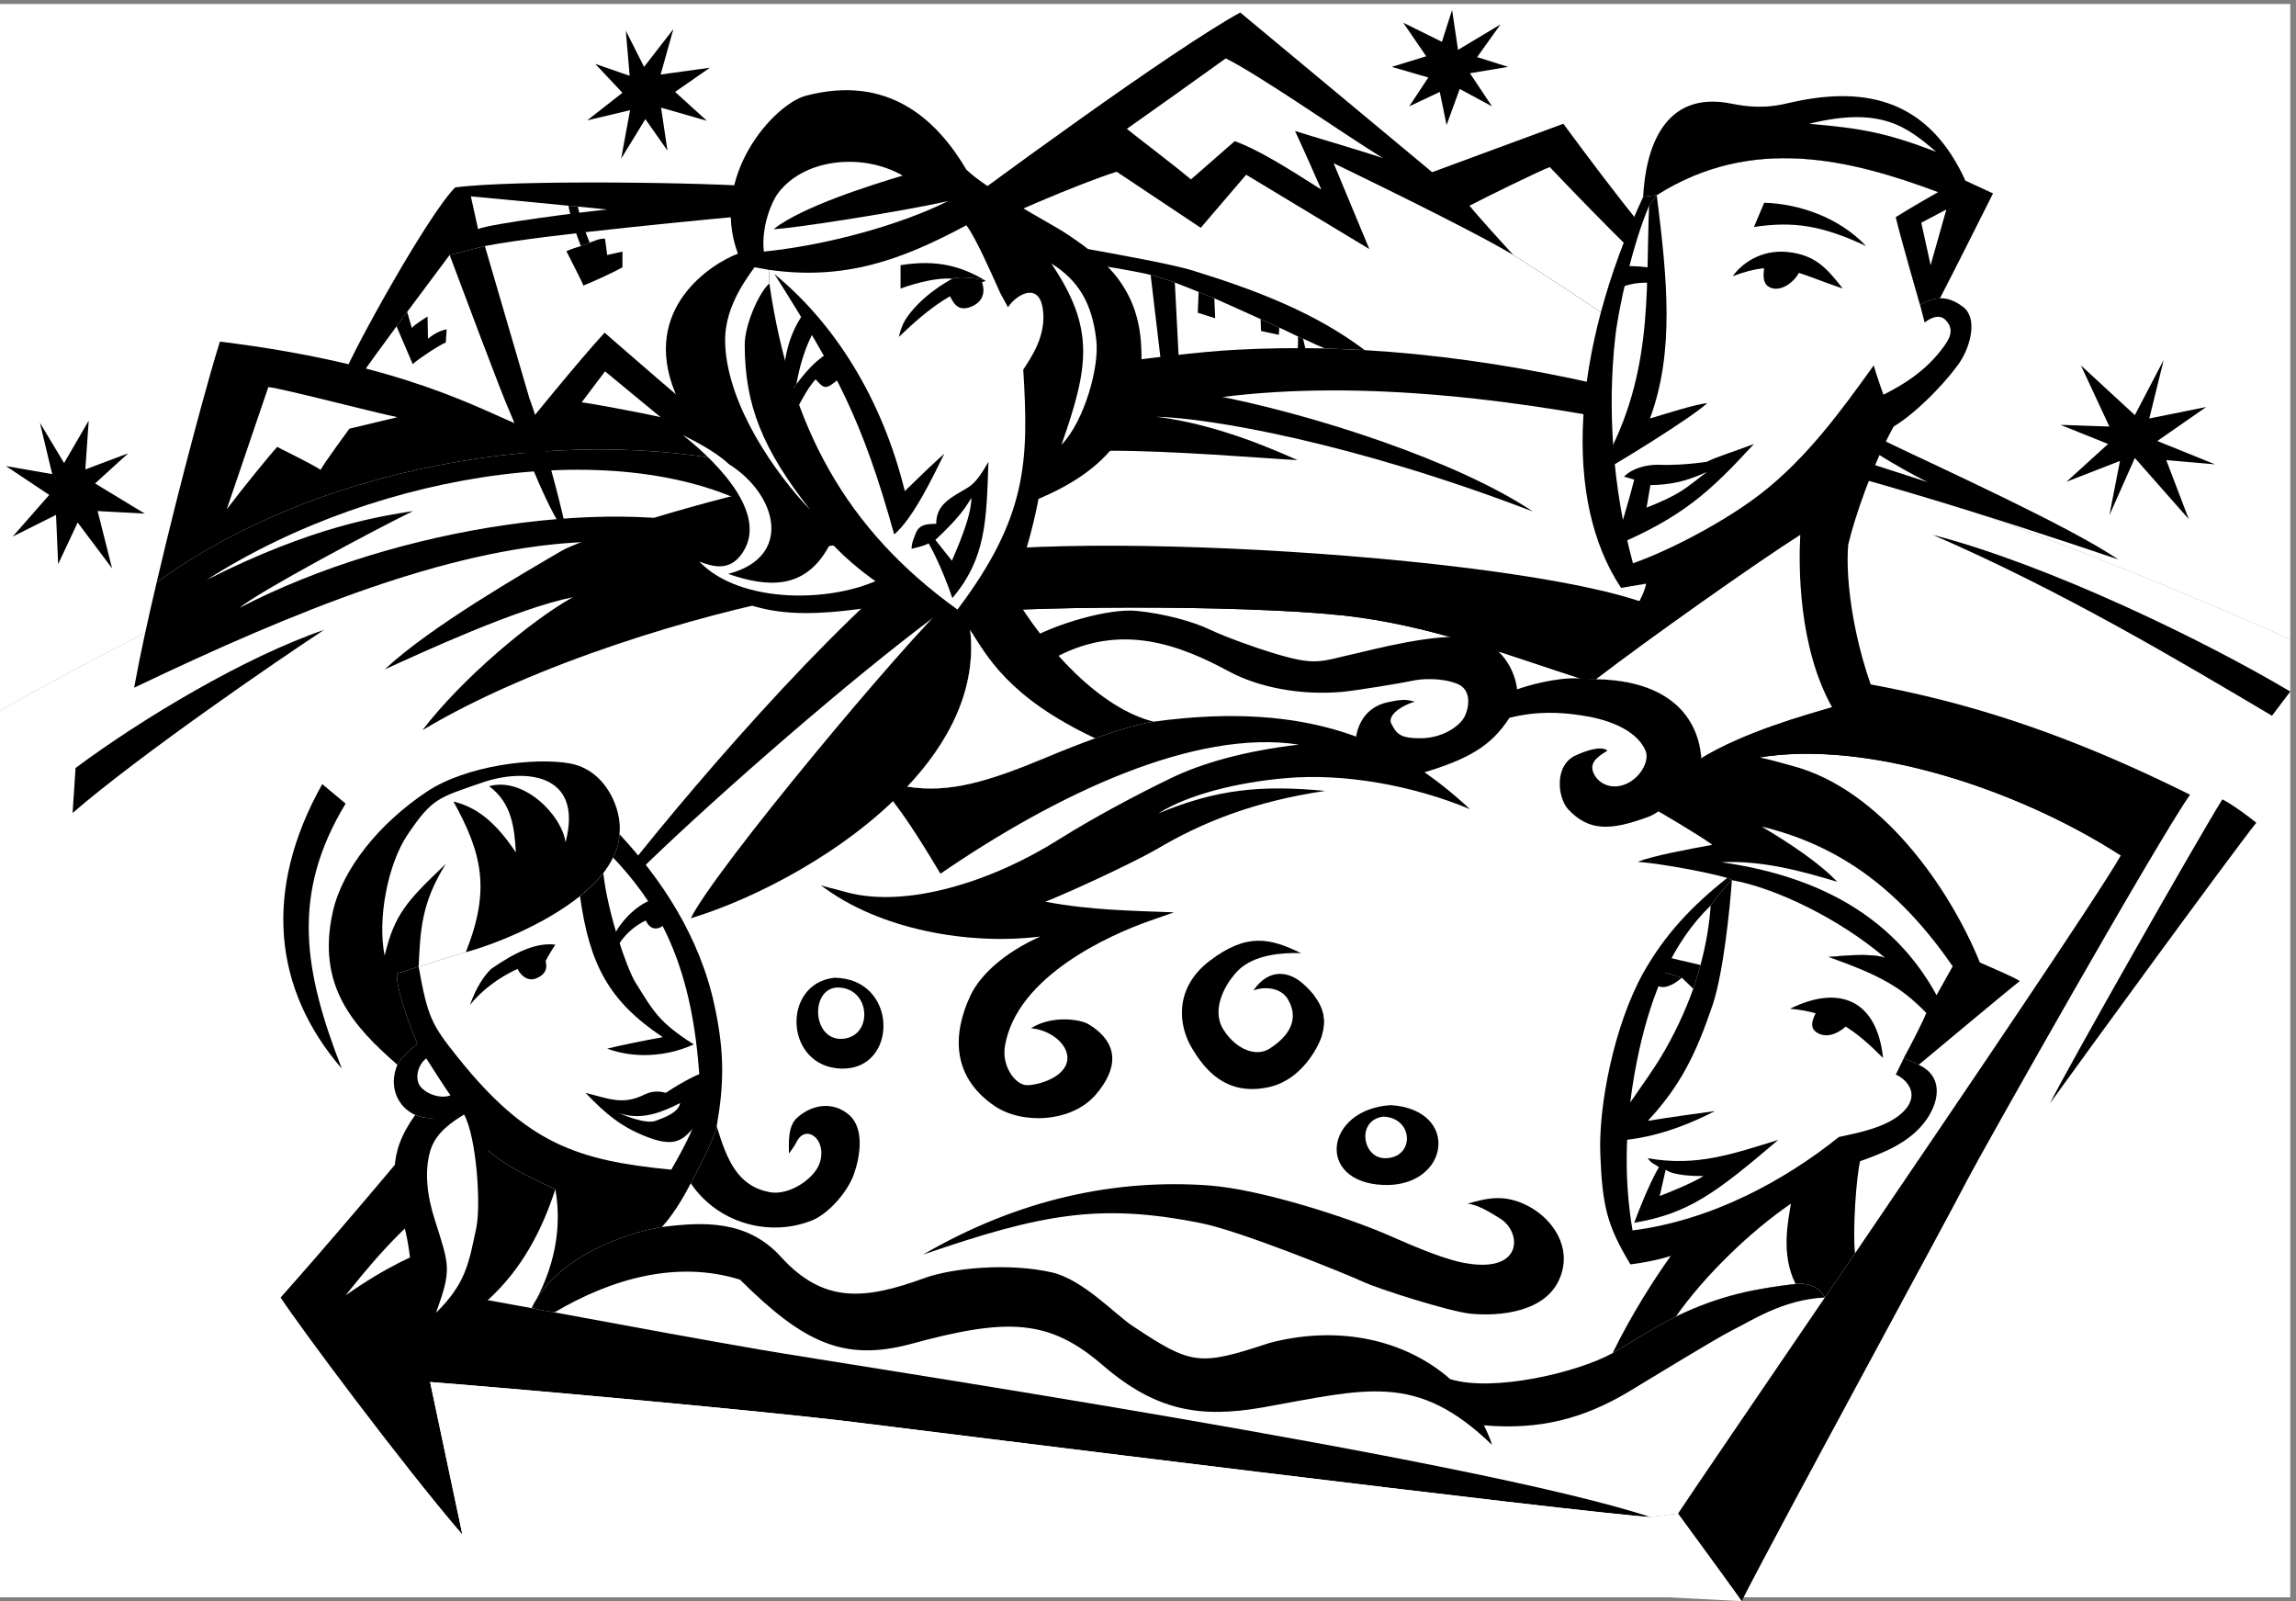 <svg xmlns="http://www.w3.org/2000/svg" xml:space="preserve" width="719.2" height="501.467"><rect width="100%" height="100%" fill="#808080" stroke="none"/><path d="M5409.25 2268.25v1496h-5394v-1664c1819.47 1019.22 3194.32 1145.71 5394 168" style="fill:#fff;fill-opacity:1;fill-rule:nonzero;stroke:none" transform="matrix(.133 0 0 -.133 -2.033 501.9)"/><path d="M5409.25 2268.25c-2199.68 977.71-3574.53 851.22-5394-168v-2088h5394v2256" style="fill:#fff;fill-opacity:1;fill-rule:nonzero;stroke:none" transform="matrix(.133 0 0 -.133 -2.033 501.9)"/><path d="m2936.25 3744.25 452-376 309 114c253.82-343.72 433.55-560.41 765-751 122.64-58.96 426.16-196.52 542-275-576.91 195.23-1452.29 467.13-2114 382-224.28-19.11-823.64-108.46-909-135l156 481c214.91 162.17 641.14 473.23 799 560" style="fill:#000;fill-opacity:1;fill-rule:nonzero;stroke:none" transform="matrix(.133 0 0 -.133 -2.033 501.9)"/><path d="M2669.25 3470.25c23.28-19.11 106.16-81.54 151-119 26.32 23.1 103 90 103 90 50.46-17.8 117.46-58.5 204-114-13 30.29-54.27 122.26-62 138 41.23-13.25 160.86-47.75 207-64-106.02 66.11-286.48 192.75-370 235-46.3-33.57-200.66-143.39-233-166" style="fill:#fff;fill-opacity:1;fill-rule:nonzero;stroke:none" transform="matrix(.133 0 0 -.133 -2.033 501.9)"/><path d="m2645.25 3369.25 198-132 107 125 290-175-84 202s319.03-153.17 423-216c121.62-74.91 557.18-369 620-423-320.19 106.9-644.46 179.63-970 199-31.16 1.43-62.46 2.75-94 4-68.13 1.34-136.54.67-205-3-166.65-7.71-591.88-71.55-787-114l91 357c126.46 65.16 330.46 151.16 411 176" style="fill:#fff;fill-opacity:1;fill-rule:nonzero;stroke:none" transform="matrix(.133 0 0 -.133 -2.033 501.9)"/><path d="M4199.25 2750.25c-62.82 54-498.38 348.09-620 423-17.61 18.99-86.48 95.21-103 116 32.55 17.34 168.41 83.82 189 91 241.73-254.14 581.25-587.29 890-742 0 0-199.19 65.48-356 112" style="fill:#fff;fill-opacity:1;fill-rule:nonzero;stroke:none" transform="matrix(.133 0 0 -.133 -2.033 501.9)"/><path d="M2822.25 3137.25c-85.34 26.21-486.36 91.38-578 106-80.43 13.29-295.52 77.21-432 90-124.2 10.91-587.11 17.74-725-1-62.98-62.67-237.953-379.1-260-437-20.789-43.99 10.879-48.19 39-5 11.805 18.02 45.801 64.69 83 115 8.363 11.36 16.59 22.45 25 34 42.18 56.6 84 112.32 100 134l83 21c135.05 26.94 559.43 66.08 656 75 97.02 9.58 357.6-51.79 419-63 61.45-11.12 420.69-61 493-80 15.94-3.63 35.29-10.03 57-18 17.38-6.46 36.28-13.94 56-22 11.98-4.97 24.26-10.13 37-15 35.94-15.96 73.47-32.77 109-49 14.87-6.76 29.56-13.52 44-20 15.51-7.35 30.59-14.35 44-21 4.31-1.57 8.3-3.42 12-5 22.71-10.66 40.58-18.87 51-23 31.54-1.25 62.84-2.57 94-4-115.19 87.1-252.21 140.24-407 188" style="fill:#000;fill-opacity:1;fill-rule:nonzero;stroke:none" transform="matrix(.133 0 0 -.133 -2.033 501.9)"/><path d="M2782.25 3108.25c-21.71 7.97-41.06 14.37-57 18 6.9-59.54 30-253 30-253l39 2-12 233" style="fill:#000;fill-opacity:1;fill-rule:nonzero;stroke:none" transform="matrix(.133 0 0 -.133 -2.033 501.9)"/><path d="M1376.25 3287.25c-6.75.55-14.15 1.29-22 2-95.62 9.52-230 22-230 22l17-77c29.13 13 259 41.85 304 46-9.26.78-35.19 3.49-69 7" style="fill:#fff;fill-opacity:1;fill-rule:nonzero;stroke:none" transform="matrix(.133 0 0 -.133 -2.033 501.9)"/><path d="M1376.25 3287.25c-6.75.55-14.15 1.29-22 2 2.08-18.18 18.95-70.05 29-95l21 8c-8.48 19.3-22.85 58.93-28 85" style="fill:#000;fill-opacity:1;fill-rule:nonzero;stroke:none" transform="matrix(.133 0 0 -.133 -2.033 501.9)"/><path d="m1404.25 3202.25-21-8c-5.39-1.25-23.95-7.5-34-12 8.84-17.78 37.51-73.02 40-81 22.64 8.72 74.01 32.55 92 43v37l-36-8c-.66 7-5 38-5 38-8.35 3.42-36-9-36-9m1667-256h20l-7 30c-3.7 1.58-7.69 3.43-12 5 .71-13.43-.51-27.15-1-35m-235 91 41-13-2 47c-12.74 4.87-25.02 10.03-37 15l-2-49m149-43 42-9 1 17c-14.44 6.48-29.13 13.24-44 20l1-28m-2036 11c8.363 11.36 16.59 22.45 25 34l11-38c6.441 8.68 37 27 37 27l1-52c14.45 11.45 28.38 18.79 44 22l-2-31c-14.62-5.71-64.25-38.29-78-51l-38 89" style="fill:#000;fill-opacity:1;fill-rule:nonzero;stroke:none" transform="matrix(.133 0 0 -.133 -2.033 501.9)"/><path d="M1816.25 2669.25c-171.17 140.6-377 321-377 321-58.52-63.17-188-223-188-223-106.87 41.8-279.102 147.93-718 202-22.883-70.73-93.602-329.2-149-567 404.32 294.03 1014.84 375.78 1432 267" style="fill:#000;fill-opacity:1;fill-rule:nonzero;stroke:none" transform="matrix(.133 0 0 -.133 -2.033 501.9)"/><path d="M1816.25 2669.25c69.93-57.12 133.92-107.68 176-137l-101-78c-85.22 26.13-391.97 49.2-519 42-303.93-18.14-652.574-156.16-1041-342 13.098 72.37 31.891 158.87 53 248 404.32 294.03 1014.84 375.78 1432 267" style="fill:#000;fill-opacity:1;fill-rule:nonzero;stroke:none" transform="matrix(.133 0 0 -.133 -2.033 501.9)"/><path d="m647.25 2862.25-98-288c33.941 44.9 102.992 130.48 119 147 20.281-10.53 87.98-43.57 102-54 10.227 18.51 68 97 68 97l113 27c-63.879 13.3-268.48 67.1-304 71m738-36 55 73 131-108c-44.43 10.52-166.03 32.85-186 35m-883-418c409.094 261.98 1004.72 348.84 1325 151l-51-45c-291.61 98.9-826.633 20.67-1197-172 44.203 37.61 322.414 186.02 409 228-74.547-12.05-234.75-34.53-486-162" style="fill:#fff;fill-opacity:1;fill-rule:nonzero;stroke:none" transform="matrix(.133 0 0 -.133 -2.033 501.9)"/><path d="M193.25 1965.25c157.211 116.8 399.188 261.54 585 325-107.578-70.56-432.258-293.08-592-431l7 106m964 1229-83-21c28.86-76.7 122.31-327.08 141-368 18.54-40.98 73.32-196.45 122-273l9 2c-9.02 51.82-64 251.01-84 301l-105 359m3410-680c273.82-71.17 640.54-249.1 842-369l-43-57c-215.75 127.64-491.29 292.71-799 426m-942 55c-172.55 115.87-512.56 229.41-768 277-299.13 56.05-474.32-35.2-867-135-42.76-31.71-122.38-74.44-192-91-223.84-54.3-419.02-119.9-461-144-87.96-51.71-308.52-178.29-416-279 88.16 40.14 312.23 143.89 443 170-98.01-54.4-261.81-192.14-354-313 263.43 158.09 656.41 273.68 885 316 183.27 34.7 253.27 39.39 335 43-118.96 33.62-200.86 52.23-268 57 108.09 67.45 508.64 240.59 661 242 152.91.76 370.31-18.2 448-22-43.21 18.7-182.67 83.47-332 102 124.02-2.89 461.29-60.22 886-223m-3516 209 57-95 58 100-8-115 101 38-78-71 117-71-111 6 34-135-81 108-46-98-5 116-102-51 86 98-102 68 109-19-29 121m3211 942 54-79-81-25 86-25-45-68 72 34 16-78 31 85 76-41-52 78 90 15-73 23 55 77-100-60-14 94-24-75-91 45m1596-807 127-117 68 130-34-138 134 27-115-80 136-55-115 10 53-139-127 144-60-135 25 128-126-49 98 89-112 45 115-4-67 144m-3499 710 81-28-9 106 43-85 69 89-30-107 116 16-82-57 75-68-108 31 15-101-52 74-57-93 21 114-101-24 83 65-64 68" style="fill:#000;fill-opacity:1;fill-rule:nonzero;stroke:none" transform="matrix(.133 0 0 -.133 -2.033 501.9)"/><path d="M4117.25 3.25c77.15 153.016 489.76 909.809 532 993 38.08 72.94 446.95 796.77 524 906-378 187.91-660.83 257.97-996 295-29.66 18.81-204.62 118.58-253 142-260.75 124.01-1476.86 199.25-1757 111-254.53-208.44-605.16-627.68-737-804-123.46-190.79-556.805-706.617-754-928 40.344-62.984 286.961-394.055 428-558l-76 359c238-18.781 782.93-67.98 995-94 212.29-26.266 1704.43-212.734 1879-224l65 8c33.81-46.211 89.51-121.816 150-206" style="fill:#000;fill-opacity:1;fill-rule:nonzero;stroke:none" transform="matrix(.133 0 0 -.133 -2.033 501.9)"/><path d="M4129.25 1984.25c-13.67.26-73.23 7.71-107 4-6.86 94.41-73.12 183.06-248 186l-38 2c-149.77 48.16-329.36 116.62-517 143-206.61 29.96-744.5 28.98-931 11l-67-5c-201.07-149.47-506.58-415.96-680-583-50.66-49.04-274.09-456.14-411-748l-58-29c-111.273-74.461-199.73-188.512-243-242 96.605 68.215 167.75 98.609 236 125-19.1-46.051-33.02-84.414-40-111 60.85-11.117 146.85-26.875 242-44 17.63-3.609 35.57-6.91 54-10 172.21-31.973 363.77-67.207 486-88 204.16-35.539 1679.2-256.906 2095-394l65 8c43.11 64.809 182.28 268.828 346 509 23.12 34.164 46.82 68.965 71 104 268.19 394.5 572.57 843.46 626 937-252.14 162.72-625.79 281.87-881 225" style="fill:#fff;fill-opacity:1;fill-rule:nonzero;stroke:none" transform="matrix(.133 0 0 -.133 -2.033 501.9)"/><path d="M5249.25 1891.25c-65.57-106.21-363.45-630.43-406-716 72.93 101.53 422.64 581.06 486 661-14.4 11.97-58.89 45.14-80 55" style="fill:#000;fill-opacity:1;fill-rule:nonzero;stroke:none" transform="matrix(.133 0 0 -.133 -2.033 501.9)"/><path d="m1104.25 160.25-76 359c238-18.781 782.93-67.98 995-94 212.29-26.266 1704.43-212.734 1879-224l65 8c33.81-46.211 89.51-121.816 150-206l-3013 157" style="fill:#fff;fill-opacity:1;fill-rule:nonzero;stroke:none" transform="matrix(.133 0 0 -.133 -2.033 501.9)"/><path d="m3736.25 2176.25 38-2c174.88-2.94 241.14-91.59 248-186-4.95-36.5-84.36-122.77-122-137-94.21-35.51-143.49-34.01-191 16-25.82 27.27-34.44 104.99 18 128 18.13 8.28 57.38 23.88 74 11-14.63-10.09-43.42-23.97-34-50 9.19-26.09 41.21-43.96 77-29 34.94 14.82 57.65 56.14 46 80-23.29 51.83-96.78 74.35-152 82-46.32 7.06-102.87 10.59-168-6-43.88-67.87-98.26-97.98-209-131-77.84-22.85-159.43 45.18-152 88 5.81 31.38 24.43 67.36 71 79 46.5 10.7 52.08 5.23 67 2-27.95-7.56-65.86-31.39-55-52 11.6-21.16 17.77-34.45 68-34 50.28-.45 93.1 27.46 105 52 11.18 23.86 15.64 64.46-20 77-35.12 13.32-81.28 11.79-105 6-24.55-5.12-130.73-22.89-166-26-97.14-8.2-194.25 10.78-264 48-116.33 63.05-253.58 114.93-406 35-39.31-20.49-136.1-.02-69 39 66.92 39.16 192 74.89 256 69 64.06-6.02 134.71-25.41 173-44 39.07-18.32 108.27-42.92 145-54 107.95-33.26 112.57-21.43 201-2 37.67 8.57 185.36 47.82 265 37 80.44-11.52 109.47-84.48 113-122 21.01 7.93 91.04 28.76 148 26" style="fill:#000;fill-opacity:1;fill-rule:nonzero;stroke:none" transform="matrix(.133 0 0 -.133 -2.033 501.9)"/><path d="m3774.25 2174.25-38 2c-149.77 48.16-329.36 116.62-517 143-206.61 29.96-744.5 28.98-931 11 79.9 34.72 674.79 75.67 1068 50 108.23-13.42 346.48-72.98 497-155l-79-51m539-1456c23.12 34.164 46.82 68.965 71 104-6.15 54.574 3.14 181.93 12 217 56.57 19.93 119.74 44.94 157 99 33.02 48.66 35.13 103.07-19 128l-35 16c20.61 37.89 45.18 86.04 53 106-60.33 62.79-111.01 89.29-230 132 23.61 1.38 96.85 10.59 133-2-106.85 91.45-257.44 164.54-361 183l-11 5c-82.53-65.41-146.57-132.42-198-224-69.04-124.54-105.25-313.07-101-425 4.78-124.039 15.81-169.465 71-261 19.36 2.34 61.54 8.918 95 20-38.67-54.246-92.28-137.406-137-229 50.18 29.301 106.29 65.539 149 86 107.46 52.023 191.18 65.996 282 77 52.25 6.023 69-32 69-32" style="fill:#000;fill-opacity:1;fill-rule:nonzero;stroke:none" transform="matrix(.133 0 0 -.133 -2.033 501.9)"/><path d="M4499.25 1282.25c20.61 37.89 45.18 86.04 53 106-60.33 62.79-111.01 89.29-230 132 23.61 1.38 96.85 10.59 133-2-106.85 91.45-257.44 164.54-361 183-28.55-28.7-50-60-50-60-90.83-87.9-138.63-208.53-168-339-35.59-161.84-37.17-302.398-16-426 188.09 24.023 359.26 118.527 486 220 39.62 8.93 117.57 21.85 155 63 37.02 40.75 1.49 74.4-21 84l19 39" style="fill:#fff;fill-opacity:1;fill-rule:nonzero;stroke:none" transform="matrix(.133 0 0 -.133 -2.033 501.9)"/><path d="m4083.25 1706.25 11-5c103.56-18.46 254.15-91.55 361-183-36.15 12.59-109.39 3.38-133 2 118.99-42.71 169.67-69.21 230-132-7.82-19.96-32.39-68.11-53-106l35-16c38.83 31.97 214.29 179.26 238 197-12.31 9.14-63.09 30.05-94 44-71.76 176.36-233.24 408.1-442 463-83.39 21.83-240.04 82.02-338-94 24.74-13.84 119.8-69.68 150-92-57.29-10.4-141.39-26.08-176-40 60.67-4.69 172.45-26.41 211-38" style="fill:#000;fill-opacity:1;fill-rule:nonzero;stroke:none" transform="matrix(.133 0 0 -.133 -2.033 501.9)"/><path d="M4003.25 1445.25c6.1 18.59 11.89 37.19 17 56 12.79 47.02 20.89 94.19 24 140 0 0 21.45 31.3 50 60-4.71-67.04-19.9-216.73-45-293-39.87-117.7-76.58-191.82-153-274 44.78 7.52 130.36 19.36 158 23-104.66-53.77-188.11-71.02-266-71 35.47 46.51 113.75 156.72 138 197 31.5 52.16 57.21 106.82 77 162" style="fill:#000;fill-opacity:1;fill-rule:nonzero;stroke:none" transform="matrix(.133 0 0 -.133 -2.033 501.9)"/><path d="M4003.25 1445.25c6.1 18.59 11.89 37.19 17 56-17.91 4.44-73.68 16.81-89 21l-16-34c33.18-7.41 61-17 61-17l27-26" style="fill:#000;fill-opacity:1;fill-rule:nonzero;stroke:none" transform="matrix(.133 0 0 -.133 -2.033 501.9)"/><path d="M3915.25 1488.25c33.18-7.41 61-17 61-17-10.95-9.64-33.4-26.15-52-21-18.63 6.02-13.05 26.86-9 38" style="fill:#000;fill-opacity:1;fill-rule:nonzero;stroke:none" transform="matrix(.133 0 0 -.133 -2.033 501.9)"/><path d="M4244.25 750.25c-90.82-11.004-174.54-24.977-282-77 67.83 96.695 174.61 200.004 271 266-6.52-41.02-24.23-119.566 11-189" style="fill:#fff;fill-opacity:1;fill-rule:nonzero;stroke:none" transform="matrix(.133 0 0 -.133 -2.033 501.9)"/><path d="M4244.25 750.25c-90.82-11.004-174.54-24.977-282-77-42.71-20.461-98.82-56.699-149-86-81.3-45.129-281.16-92.891-383-61-4.57 4.309-9.26 8.508-14 12-107.61 85.066-257.43 113.398-411 73-166.34-54.832-183.14-52.773-324 41-39.43 26.414-115.8 108.195-188 125-101.26 23.223-233.64 10.82-300-13-142.5-52.078-238.67-60.309-339 50-79.87 87.707-184.1 82.121-280 70-85.4-14.129-247.87-68.961-307-191 17.63-3.609 35.57-6.91 54-10 132.45 78.367 287.48 123.777 437 77 148.02-147.125 243.22-193.336 400-152 230.41 63.008 328.36 59.969 456-51 124.93-106.98 229.16-123.109 374-98 245.64 43.543 362.69 84.09 541-88-2.95 11.117-9.89 27.336-19 46 130.5-11.168 232.93 15.168 339 78 28.77 17.074 202.54 124.016 246 146 43.82 21.227 117.93 72.16 218 77 0 0-16.75 38.023-69 32" style="fill:#000;fill-opacity:1;fill-rule:nonzero;stroke:none" transform="matrix(.133 0 0 -.133 -2.033 501.9)"/><path d="M1574.25 884.25c-85.4-14.129-247.87-68.961-307-191 54.3 93.25 72.22 188.641 56 280-94.24 44.11-181.95 83.64-238 189-23.76-18.32-54.09-29.89-92-14-41.477 18.13-63.645 67.16-42 118 5.633 12.81 33.926 39.62 47 49-13.074 31.57-50.301 126.5-48 166 11.941 3.49 30.512 9.46 51 16 38.55 12.26 84.15 26.6 111 34 65.48 17.63 184.85 64.58 269 132 20.78 16.85 39.61 35.05 55 54 8.98 12.14 16.83 24.3 23 37 8.78 17.58 14.22 36.09 15 55 97.75-104.67 189.02-240.12 224-404 24.43-112.95 21.71-187.74 5-284-4.97-28.4-49.28-111.55-61-134-9.17-16.91-33.79-65.492-68-103" style="fill:#000;fill-opacity:1;fill-rule:nonzero;stroke:none" transform="matrix(.133 0 0 -.133 -2.033 501.9)"/><path d="M1474.25 1809.25c-.78-18.91-6.22-37.42-15-55-6.17-12.7-14.02-24.86-23-37-15.39-18.95-34.22-37.15-55-54-84.15-67.42-203.52-114.37-269-132-26.85-7.4-72.45-21.74-111-34-20.488-6.54-39.059-12.51-51-16-2.301-39.5 34.926-134.43 48-166-13.074-9.38-41.367-36.19-47-49-102.242 89.45-191.559 184.97-152 361 22.82 100.22 108.426 206.82 221 282 94.04 62.56 254.16 80.88 335 67 86.57-14.02 126.18-108.92 119-167" style="fill:#000;fill-opacity:1;fill-rule:nonzero;stroke:none" transform="matrix(.133 0 0 -.133 -2.033 501.9)"/><path d="M1112.25 1531.25c-26.85-7.4-72.45-21.74-111-34 4.1 87.04 6.67 150.64 64 242-91.934-87.3-121.023-118.82-144-216-17.516 85.59 6.988 215.13 54 285 58.26 86.32 72.73 86.8 174 122 96.07 33.97 241.7 27.09 198-140-9.33 65.2-99.21 154.81-180 132 54.94-40.37 59.63-101.27 63-156-48.86 73.34-92.73 106.38-147 120 67.59-122.49 87.79-207.86 29-355" style="fill:#fff;fill-opacity:1;fill-rule:nonzero;stroke:none" transform="matrix(.133 0 0 -.133 -2.033 501.9)"/><path d="M1323.25 973.25c-94.24 44.11-181.95 83.64-238 189-23.76-18.32-54.09-29.89-92-14-66.934-93.37-54.609-156.949-24-270 10.324-36.871 38.26-214.543-8-285 195.17 72.316 301.29 192.969 362 380m319 14c11.72 22.45 56.03 105.6 61 134 24.59-79.64 48.8-140.359 125-155 48.04-8.656 107.38 34.38 118 70 17.32 55.68-33.84 91.85-55 48-5.37-11.06-18-27-18-27 .23 25.26-3.14 63.58 19 84 33.63 30.7 84.2 41.24 124 6 35.27-32.32 24.8-97.59 10-139-16.25-45.07-63.3-95.355-100-109-101.26-39.805-222.12-4.516-284 88" style="fill:#000;fill-opacity:1;fill-rule:nonzero;stroke:none" transform="matrix(.133 0 0 -.133 -2.033 501.9)"/><path d="M1459.25 1754.25c-6.17-12.7-14.02-24.86-23-37-15.39-18.95-34.22-37.15-55-54-84.15-67.42-203.52-114.37-269-132-26.85-7.4-72.45-21.74-111-34 21.39-119.07 30.46-136.16 91-212 164.06-205.85 283.19-244.31 504-266 70.8 123.44 73.69 148.23 63 260-23.23 249.36-106.36 375.93-200 475" style="fill:#fff;fill-opacity:1;fill-rule:nonzero;stroke:none" transform="matrix(.133 0 0 -.133 -2.033 501.9)"/><path d="M3356.25 2380.25c108.23-13.42 346.48-72.98 497-155l41 75c-101.46 26.03-329.02 73.33-538 80" style="fill:#000;fill-opacity:1;fill-rule:nonzero;stroke:none" transform="matrix(.133 0 0 -.133 -2.033 501.9)"/><path d="M4463.25 2059.25c-84.85 176.67-102.22 355.36-95 432 15.11 64.82 59.79 193.87 107 278 61.98 37.48 135.49 119.11 158 155 22.84 35.83 40.48 100.88 5 127-20.86 15.84-38.53 20.61-54 20-18.45-.44-33.57-8.78-47-15 0 0-43.15 148.79-57 206 34.9 22.22 100 59 100 59-205.54 76.75-437.62 135.71-663-7l-32-4c-169.49-367.02-189.34-714.47-52-921l59 10c-12.72-66.29-115.06-172.02-156-223l38-2c174.88-2.94 241.14-91.59 248-186 103.5 62.53 244.4 101.29 308 120 15.89-1.39 72.97-16.28 133-49" style="fill:#000;fill-opacity:1;fill-rule:nonzero;stroke:none" transform="matrix(.133 0 0 -.133 -2.033 501.9)"/><path d="M3917.25 3314.25c225.38 142.71 457.46 83.75 663 7 0 0-65.1-36.78-100-59 13.85-57.21 57-206 57-206l11-42c8.22 6.53 31.67 22.26 48 7 24.89-24.37 10.04-47.32-10-73-38.47-49.07-85.36-79.03-135-104-5.65 14.76-18 51.45-23 69-74.75-104.02-156.7-217.82-267-303-82.25-63.53-210.59-131.49-300-163-48.76 179.38-60.14 365.36-42 530 6.54 64.29 40.75 221.55 80 312l18 25" style="fill:#fff;fill-opacity:1;fill-rule:nonzero;stroke:none" transform="matrix(.133 0 0 -.133 -2.033 501.9)"/><path d="m3885.25 3310.25 32 4c225.38 142.71 457.46 83.75 663 7 0 0-65.1-36.78-100-59 13.85-57.21 57-206 57-206 13.43 6.22 28.55 14.56 47 15 33.6 64.55 104.87 207.02 125 247l-65 30c-84.68 185.64-227.42 224.63-407 185-27.87-6.32-69.95-18.58-142-4-164.93 34.45-204.59-111.65-210-219" style="fill:#000;fill-opacity:1;fill-rule:nonzero;stroke:none" transform="matrix(.133 0 0 -.133 -2.033 501.9)"/><path d="m3899.25 3289.25 18 25c24.65-197.33 42.35-368.54-16-526 34.23 10.15 109.35 34.24 135 36-43.15-38.62-225.56-150.3-259-167 134.08 221.79 113.27 421.47 122 632m271 7-24-57c94.8 13.91 160.6 3.22 264-45-63.9 68.21-159.53 99.78-240 102m1-147c-4.89-28.85-4.16-50.05 21-55 24.41-4.07 51.31 18.76 61 39 3.23 8.83-75.87 33.49-82 16" style="fill:#000;fill-opacity:1;fill-rule:nonzero;stroke:none" transform="matrix(.133 0 0 -.133 -2.033 501.9)"/><path d="M4096.25 3123.25c18.86 27.34 65.01 63.93 130 57 62.18-7.14 89.43-34.68 129-86-119.63 40.52-151.16 69.75-259 29m-255 24c18.69.12 55.99-1.45 69-6 13.05-4.75-3-34-3-34-15.03 1.51-45.82 2.25-79-12-32.93-13.66 1.8 50.37 13 52m23-503c-8.7-35.45-36.81-131.3-46-156 161.32 68.78 224.3 127.49 328 240-38.68-15.21-89.41-30.54-111-42-44.93-6.48-84.02-8.3-113-7-28.72.56-62.61-7.9-82-28l24-7" style="fill:#000;fill-opacity:1;fill-rule:nonzero;stroke:none" transform="matrix(.133 0 0 -.133 -2.033 501.9)"/><path d="m3902.25 2631.25-9-53c80.9 32.32 90.4 44.54 142 84-54.25-24.59-87.99-29.73-133-31m697 649-37-131-22 100zm-323 202c124.88-10.99 180.56-20.92 299-66-68.47 58.72-129.84 107.71-299 66m-254-1494c-6.86 94.41-73.12 183.06-248 186 122.98 94.29 376.86 273.95 481 340-4.02-72.19-4.66-264.68 75-406-63.6-18.71-204.5-57.47-308-120" style="fill:#fff;fill-opacity:1;fill-rule:nonzero;stroke:none" transform="matrix(.133 0 0 -.133 -2.033 501.9)"/><path d="M5010.25 1759.25c-252.14 162.72-625.79 281.87-881 225-13.67.26-73.23 7.71-107 4 103.5 62.53 244.4 101.29 308 120 15.89-1.39 72.97-16.28 133-49 123.62-14.43 503.47-125.91 608-208l-61-92m-712-360c-11.22-18.52-24.95-43.97-4-57 20-13.03 48.79-6.6 75 21 25.9 28.24-57.86 43.5-71 36" style="fill:#000;fill-opacity:1;fill-rule:nonzero;stroke:none" transform="matrix(.133 0 0 -.133 -2.033 501.9)"/><path d="M4231.25 1398.25c117.33 58.04 204.85 19.3 219-116-61.25 61.16-116.22 107.01-219 116m-335-352c115.34-20.6 200.51 10.51 307 43-146.49-124.75-210.66-173.297-339-195 10.23 28.633 36.16 93.328 58 131-8.55 6.74-19.23 9.23-26 21" style="fill:#000;fill-opacity:1;fill-rule:nonzero;stroke:none" transform="matrix(.133 0 0 -.133 -2.033 501.9)"/><path d="m3938.25 1019.25-14-62c21.54 8.07 79.28 31.816 103 47-19.27-.14-71 .82-89 15m638 411 38 68c-117.96 170.58-255.97 282.27-450 329 69.29-41.08 138.53-87.9 178-130-82.78 24.84-176.43 50.85-273 46 257.29-36.18 417.11-148.87 507-313" style="fill:#fff;fill-opacity:1;fill-rule:nonzero;stroke:none" transform="matrix(.133 0 0 -.133 -2.033 501.9)"/><path d="M3291.25 1171.25c-154.7-9.12-178.94-181.258-18-188 155.71-5.922 183.09 176.92 18 188" style="fill:#000;fill-opacity:1;fill-rule:nonzero;stroke:none" transform="matrix(.133 0 0 -.133 -2.033 501.9)"/><path d="M3274.25 1144.25c-64.89-6.84-51.05-97.85 3-98 69.78.15 68.95 93.88-3 98" style="fill:#fff;fill-opacity:1;fill-rule:nonzero;stroke:none" transform="matrix(.133 0 0 -.133 -2.033 501.9)"/><path d="M3079.25 1529.25c-71.95 34.82-127.04 49.26-216-19-82.05-63.29-73.9-150.75-40-206 27.68-45.74 77.93-114.3 183-90 74.46 17.94 112.12 90.92 122 119 9.58 30.3 9.21 59.91-16 94l-33 102" style="fill:#000;fill-opacity:1;fill-rule:nonzero;stroke:none" transform="matrix(.133 0 0 -.133 -2.033 501.9)"/><path d="M3079.25 1529.25c-109.89 2.96-143.51-34.33-158-52-21.19-25.22-54.21-82.62-24-129 30.38-47.26 77.12-63.68 108-44 47.85 30.42 69.66 70.16 44 115-16.46 30.04-57.55 31.8-82 22 36.33 53.09 83.98 46 118 15 10.9-9.84 19.95-19.7 27-29 25.21-34.09 25.58-63.7 16-94 20.08 36.75 23.42 145.08-49 196" style="fill:#fff;fill-opacity:1;fill-rule:nonzero;stroke:none" transform="matrix(.133 0 0 -.133 -2.033 501.9)"/><path d="M1980.25 1471.25c-125.13-13.95-117.44-210.5 17-214 134.53-3.06 134.33 212.8-17 214" style="fill:#000;fill-opacity:1;fill-rule:nonzero;stroke:none" transform="matrix(.133 0 0 -.133 -2.033 501.9)"/><path d="M1986.25 1448.25c-62.23-4.01-58.15-120.52 9-121 77.79.48 73.23 122.56-9 121" style="fill:#fff;fill-opacity:1;fill-rule:nonzero;stroke:none" transform="matrix(.133 0 0 -.133 -2.033 501.9)"/><path d="M2189.25 819.25c226.77 131.895 453.77 178.352 672 163 128.8-9.434 340.13-79.871 428-119 59.7-26.277 134.22-58.027 183-65 131.09-20.699 126.73 74.715 76 106-23.14 14.613-53.24 33.07-77 35 41.67 10.82 84 25.578 144-6 59.12-31.711 101.48-97.578 75-166-31.17-83.941-143.59-94.051-213-87-48.26 5.41-213.5 57.043-254 76-40.32 18.617-289.7 119.734-379 137-239.06 47.895-375.77 22.008-655-74m-1415 1108c-140.867-250.98-114.785-483.96 46-670-90.078 231.03-119.988 411.04 9 624l-55 46m457-428c4.59-16.2 24.02-39.93 48-29 29.18 12.45 23.95 33.84 18 50-3.71 9.6-67.74-14.23-66-21" style="fill:#000;fill-opacity:1;fill-rule:nonzero;stroke:none" transform="matrix(.133 0 0 -.133 -2.033 501.9)"/><path d="M1122.25 1407.25c13.94 39.95 32.31 68 50 85 55.94 38.32 103.38 62.26 151 57-17.05-25.84-23-39-23-39-46.42-1.5-129.9-42.64-178-103m413 201c4.92-12.09 14.97-26.1 34-19 18.2 7.79 9.7 22.5 3 30-5.71 7.39-44.62 1.85-37-11" style="fill:#000;fill-opacity:1;fill-rule:nonzero;stroke:none" transform="matrix(.133 0 0 -.133 -2.033 501.9)"/><path d="M1460.25 1568.25c14.09 32.02 52.07 73.82 91 87l21-36c-46.69-11.85-81.81-38.29-103-75-9.43-16.88-16.88 7.69-9 24" style="fill:#000;fill-opacity:1;fill-rule:nonzero;stroke:none" transform="matrix(.133 0 0 -.133 -2.033 501.9)"/><path d="M1381.25 1663.25c20.78 16.85 39.61 35.05 55 54 10.36-94.46 55.27-223.41 75-256 43.42-69.9 55.91-94.87 138-147-66.58-30.1-141.27-32.9-204-10 27.97 7.24 99.2 21.6 131 27-127.78 85.32-172.27 171.3-195 332m13-463c46.94-49.14 84.94-81.47 148-105 64.78-24.41 83.63-5.09 112 30 11.55 13.72 28.93 95.62 25 125-28.34-7.05-80.95-39.81-96-50-8.37 2.43-28.13 6.81-50-4-50.8-25.52-83.66-9.95-139 4" style="fill:#000;fill-opacity:1;fill-rule:nonzero;stroke:none" transform="matrix(.133 0 0 -.133 -2.033 501.9)"/><path d="M1474.25 1152.25c12.5-5.96 62.91-26.19 85-18 21.28 7.93 53.45 18.86 58 42-39.45-19.89-88.92-42.4-143-24m-366-3c-24.41-15.57-67.18-40.88-80-87-13.24-46.95-7.96-103.109 12-164 33.91-106.555 38.68-113.73 2-216 70.23 69.309 77.08 116.145 95 201 10.81 54 .55 212.29-29 266m-89 132c3.52-5.91 50.62-79.25 57-87-22.2-8.44-55.52 1.76-71 21-14.668 19.53-4.8 52.35 14 66" style="fill:#fff;fill-opacity:1;fill-rule:nonzero;stroke:none" transform="matrix(.133 0 0 -.133 -2.033 501.9)"/><path d="M2230.25 1716.25c275.64 188.97 599.52 341.6 844 304-127.02-15-227.68-43.27-301-79-81.71-39.25-185.95-95.11-262-143-159-100.73-359.71-163.55-501-126-30.74 8.72-54.57 13.7-62 17 138.84-106.04 351.22-141.62 517-121-84.7-38.08-140.5-89.52-164-138-43.64-92.62-43.87-191.68 55-260 66.19-45.96 184.09-39.6 240 26 49.24 57.5 59.75 119.05-18 166-18.35 10.71-84.64 21.79-135-10 45.89-3.57 87.54-37.12 86-72-2.57-43.11-67.82-61.87-95-62-28.2.13-60.59 45.67-52 93 28.3 164.81 249.35 261.6 338 293 46.43 16.11 60 21 60 21-93.81 3.78-193.57 4.49-303 25 62.76 24.75 206.53 91.86 261 123 109.98 65.26 231.45 113.12 398 138-150.96 14.15-254.23 4.45-393-53 70.55 44.47 186.49 73.23 300 83 138.18 12.44 301.82-17.7 434-73-165.4 154.23-371.71 257.1-745 206-32.68-4.9-81.52-19.14-138-39-36.65-13.35-76.63-28.96-117-46-134.36-55.88-225.66-83.78-325-68-27.66 4.13-55.8 11.77-86 23 46.9-42.75 89.71-103.8 164-228" style="fill:#000;fill-opacity:1;fill-rule:nonzero;stroke:none" transform="matrix(.133 0 0 -.133 -2.033 501.9)"/><path d="M1642.25 1611.25c152.66 46.42 366.86 157.02 509 309 100.08 105.84 164.77 231.97 149 370l-42 75c-113.29-104.26-560.18-639.84-616-754m-30 856c131.21-151.61 273.82-150.68 460-123 135.63 20.6 256.74 127.09 352 240 184.27 68.34 294.14 171.79 278 386-10.71 134.8-94.48 200.45-183 258-28.13 18.23-181.25 99.78-228 146-68.71 116.36-182.7 225.36-378 174-73.55-19.39-228.21-187.46-160-372-61.62-22.86-228.94-128.52-148-327 20.23-49.84 90.96-145.52 126-168 116.3-73.1 151.68-219.82-1-259l-118 45" style="fill:#000;fill-opacity:1;fill-rule:nonzero;stroke:none" transform="matrix(.133 0 0 -.133 -2.033 501.9)"/><path d="M1731.25 2681.25c116.3-73.1 151.68-219.82-1-259 92.89-32.15 180.14-37.7 236 63 11.02 21.18 158.88-56.17 128-72-115.9-59.57-334.76-63.17-432 38 33.59-12.57 72.3-23.74 102 21 67.44 100.97-88.13 235.49-141 277 15.21-7.92 74.82-36.21 108-68m760 472c103.82-153.52 88.4-243.5 24-427 53.93 55.66 89.8 184.11 82 247-9.9 87.61-43.21 141.1-106 180m-677 28c150.53 15.25 323.5 63.59 434 119-105.29-24.28-375.59-66.41-411-66 69.05 53.43 227.22 102.85 304 126-96.09 55.2-236.57 39.63-296-45-10.51-14.83-37.73-72.47-31-134" style="fill:#fff;fill-opacity:1;fill-rule:nonzero;stroke:none" transform="matrix(.133 0 0 -.133 -2.033 501.9)"/><path d="M2145.25 2362.25c45.45-26.06 96.93-49.93 155-72 15.77-138.03-48.92-264.16-149-370l1 1c99.34-15.78 190.64 12.12 325 68 40.37 17.04 80.35 32.65 117 46 56.48 19.86 105.32 34.1 138 39-127.71 32-256.14 173.46-334 306 29.46 77.79 99.71 273.55 80 513 16.47 35.71 48.12 125.05 11 181-37.34 55.73-72.98 47.45-95 28l-23-19c-23.37 51.94-57.45 129.75-80 160-155.59-83.55-287.92-130.02-465-105l1-32-25-51c1.67-272.88 42.59-523.58 343-693" style="fill:#000;fill-opacity:1;fill-rule:nonzero;stroke:none" transform="matrix(.133 0 0 -.133 -2.033 501.9)"/><path d="M2371.25 3083.25c-23.37 51.94-57.45 129.75-80 160-155.59-83.55-287.92-130.02-465-105l1-32c49.51-339.23 179.8-578.85 443-768 164.91 218.44 168.23 350.6 155 565 17.03 26.55 55.6 79.81 46 143-9.02 63.38-61.03 35.34-82 4l-18 33" style="fill:#fff;fill-opacity:1;fill-rule:nonzero;stroke:none" transform="matrix(.133 0 0 -.133 -2.033 501.9)"/><path d="M2202.25 2494.25c8.24-13.51 34.12-64.13 56-129 80.12 94.65 80.15 183.82 85 321-13.25-22.54-27.62-48.23-49-61-38.8-23.28-74.26-38.87-74-85-12.14-1.02-38.85 2.46-48-22-9.91-24.01-9.59-27.82-10-37 7.3 2.08 29.26 6.38 40 13" style="fill:#000;fill-opacity:1;fill-rule:nonzero;stroke:none" transform="matrix(.133 0 0 -.133 -2.033 501.9)"/><path d="m2218.25 2502.25 39-49c11.8 28.52 45.2 101.21 46 148-13.38-21.09-26.49-44.56-85-99" style="fill:#fff;fill-opacity:1;fill-rule:nonzero;stroke:none" transform="matrix(.133 0 0 -.133 -2.033 501.9)"/><path d="M1931.25 2886.25c26.88-31.34 27.52-31.23 62-3 11.32 10.34-9.77 27.71-18 40-9.15 11.29-44-37-44-37m-27 144c-28.88-42.91-41.07-91.63-44-143l12-44 19 26c5.87 38.6 21.86 92.16 42 126 9.89 16.85-22.99 41.66-29 35" style="fill:#000;fill-opacity:1;fill-rule:nonzero;stroke:none" transform="matrix(.133 0 0 -.133 -2.033 501.9)"/><path d="m1872.25 2843.25 19 26c17.83 24.38 42.76 53.53 71 71 18.74 12.29 36.12-10.67 19-23-51.91-36.97-56.71-47.01-89-106-7.43-13.83-38.45 11.61-20 32" style="fill:#000;fill-opacity:1;fill-rule:nonzero;stroke:none" transform="matrix(.133 0 0 -.133 -2.033 501.9)"/><path d="M1839.25 3128.25c140.94-115.42 253.43-292.36 307-511 26.75 25.68 65.55 64.15 93 88-22.55-45.84-72.87-152.66-118-190-75.49 271.47-136.45 382.84-282 613m412-49c8.47-17.6 18.91-39.22 48-29 31.88 11.12 37.63 36.2 28 61-3.73 9.62-78.84-20.98-76-32" style="fill:#000;fill-opacity:1;fill-rule:nonzero;stroke:none" transform="matrix(.133 0 0 -.133 -2.033 501.9)"/><path d="M2147.25 3020.25c-7.36-12.45-11.73-26.05-15-40 76.46 73.35 125.91 106.95 205 132-13.15 6.56-66.76 11.65-79 5-17.6-9.06-77.47-44.35-111-97" style="fill:#000;fill-opacity:1;fill-rule:nonzero;stroke:none" transform="matrix(.133 0 0 -.133 -2.033 501.9)"/><path d="M2258.25 3117.25c12.24 6.65 65.85 1.56 79-5-56.43 33.98-114.38 51.06-201 37v-55c11.02 4.08 76.91 27.29 122 23" style="fill:#000;fill-opacity:1;fill-rule:nonzero;stroke:none" transform="matrix(.133 0 0 -.133 -2.033 501.9)"/><path d="m1827.25 3106.25-1 32-34 6c-25.5-35.37-73.16-101.75-69-182 6.29-144.25 118.51-304.14 200-389-111.81 142.94-153.91 245.73-154 389 .09 44.88 31.94 120.83 58 144m767-1071c-36.65-13.35-76.63-28.96-117-46-134.36-55.88-225.66-83.78-325-68l-1-1c100.08 105.84 164.77 231.97 149 370 38.94-60.19 88.54-158.32 294-255" style="fill:#fff;fill-opacity:1;fill-rule:nonzero;stroke:none" transform="matrix(.133 0 0 -.133 -2.033 501.9)"/></svg>
